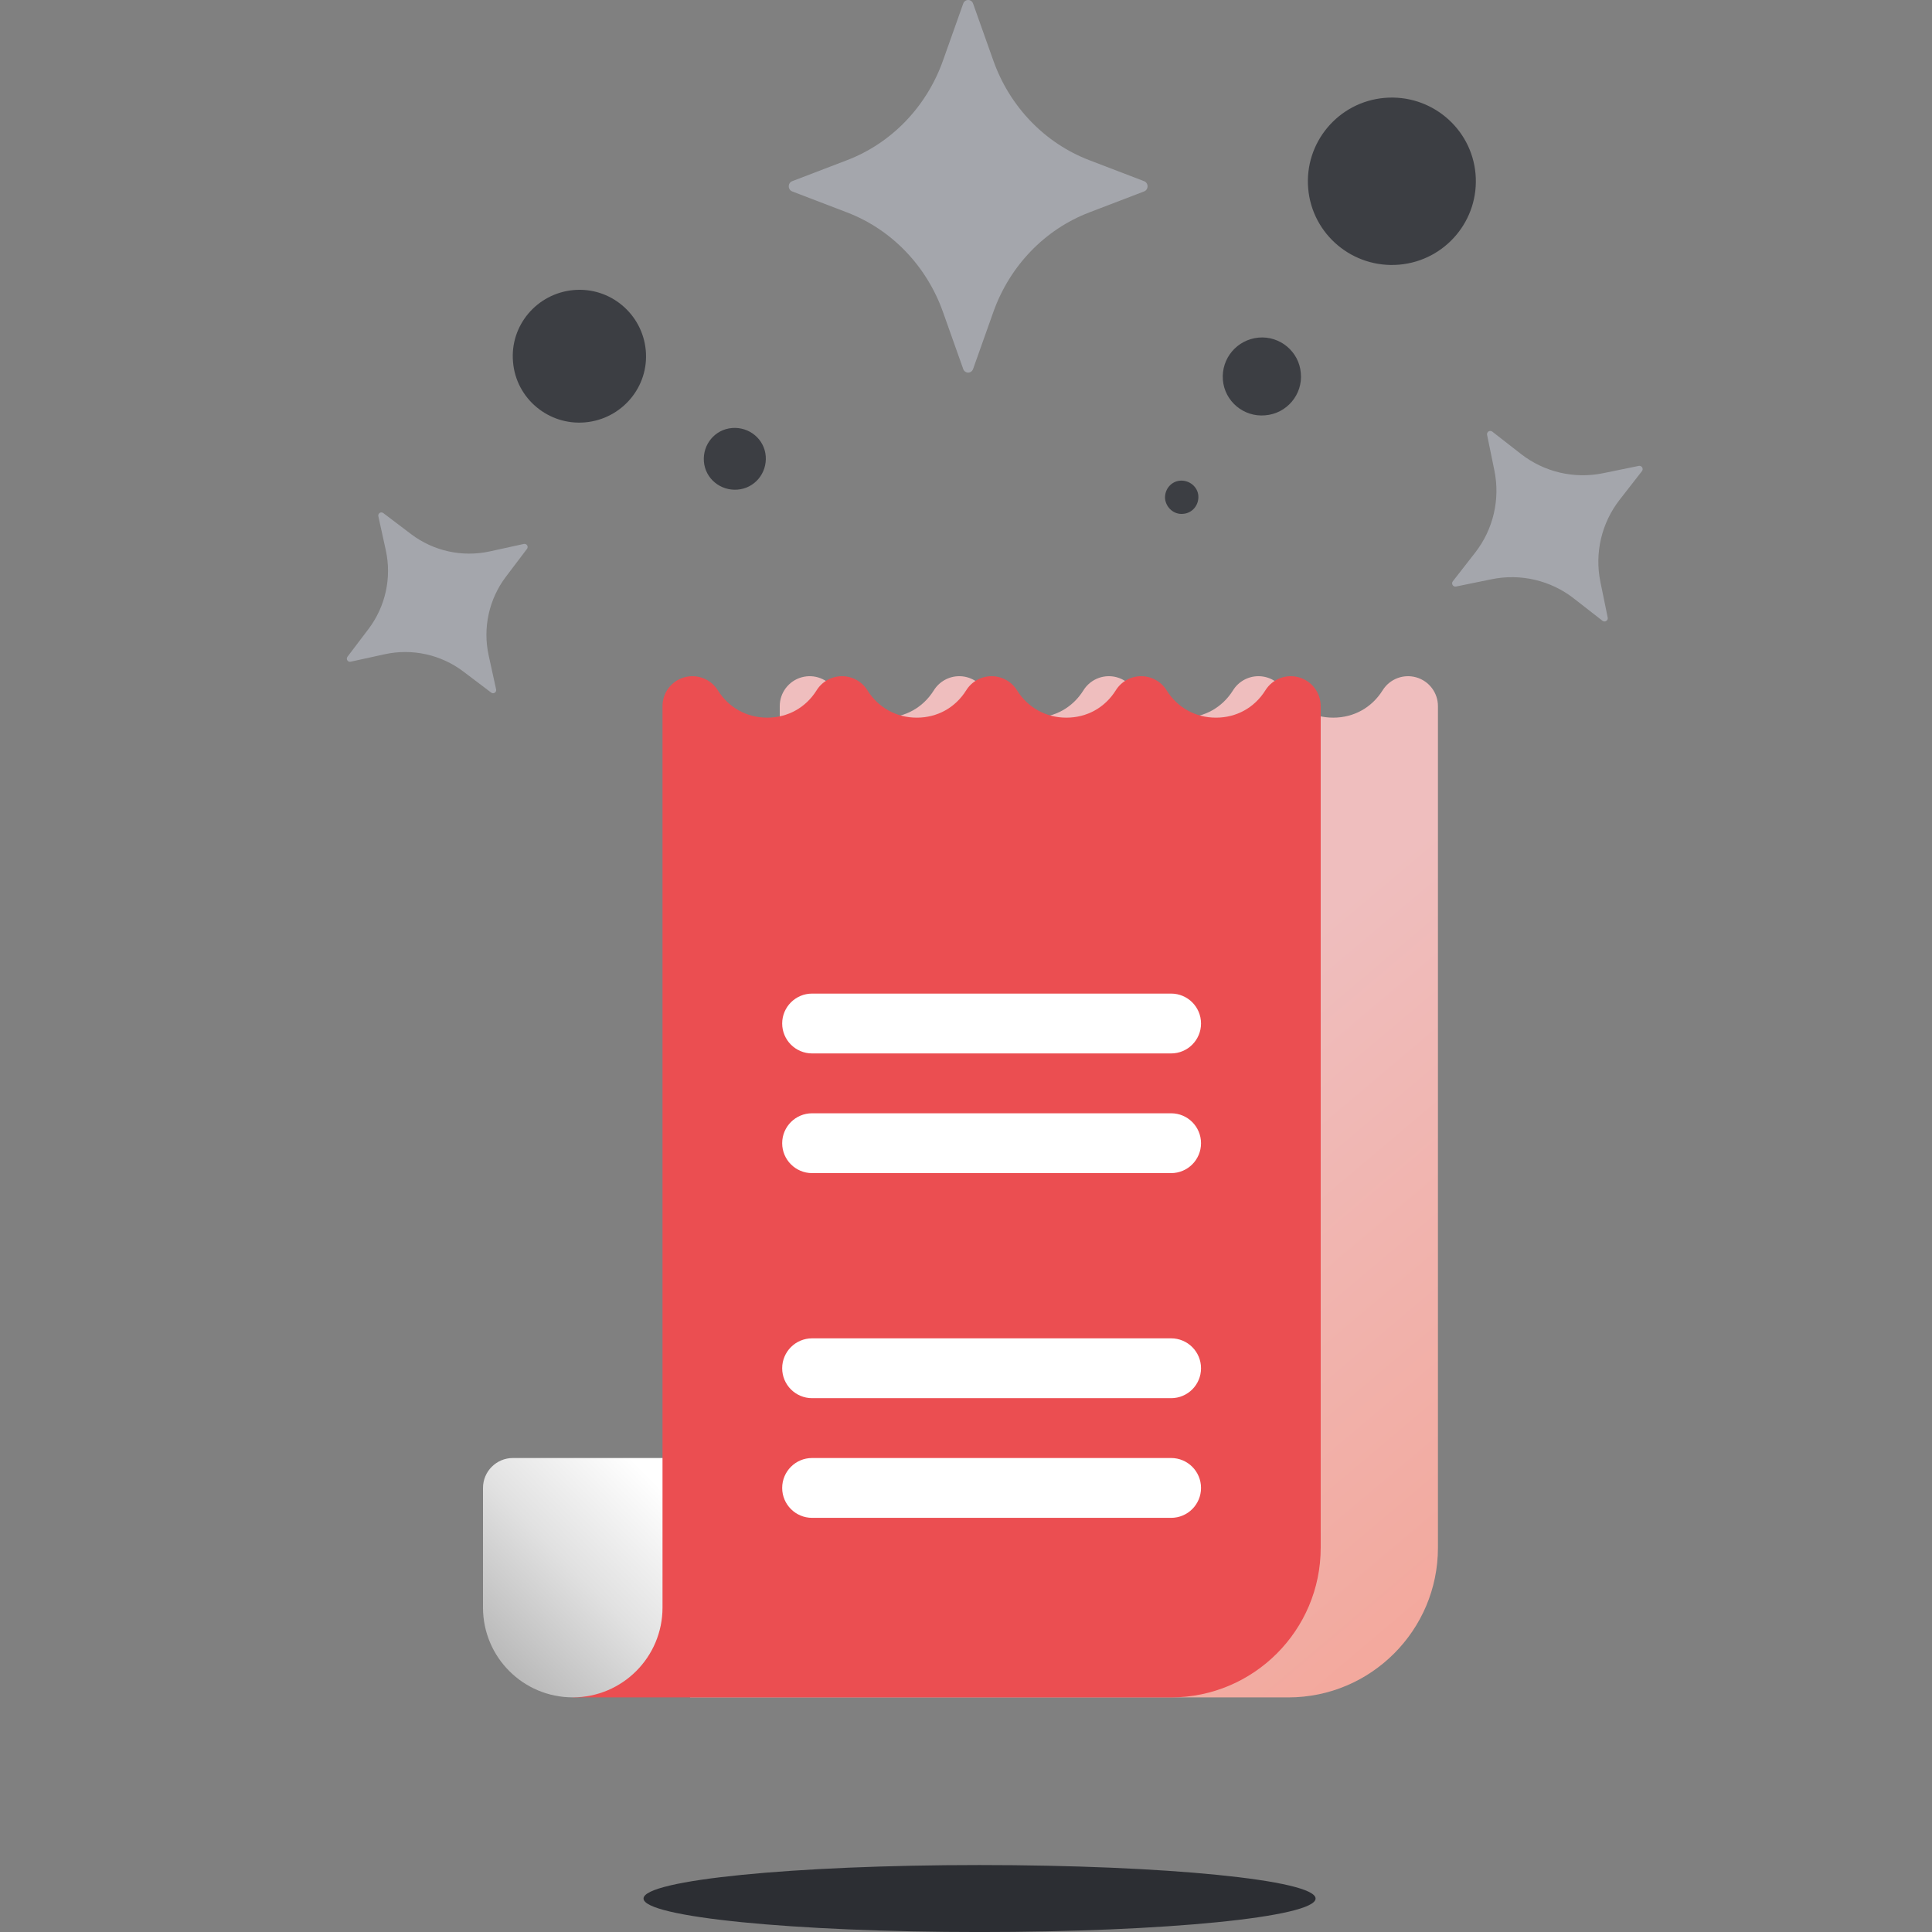 <svg width="140" height="140" viewBox="0 0 140 140" fill="none" xmlns="http://www.w3.org/2000/svg">
<rect x="0" y="0" width="140" height="140" fill="#808080" stroke="none"/>
<g clip-path="url(#clip0_3659_130972)">
<path d="M70.983 140.002C84.431 140.002 95.332 138.915 95.332 137.575C95.332 136.235 84.431 135.148 70.983 135.148C57.535 135.148 46.633 136.235 46.633 137.575C46.633 138.915 57.535 140.002 70.983 140.002Z" fill="#2C2E33"/>
<path d="M102.629 49.084C101.699 48.818 100.705 49.199 100.193 50.019C99.404 51.281 98.099 52.004 96.611 52.004C95.124 52.004 93.818 51.281 93.03 50.019C92.634 49.385 91.939 49 91.191 49C90.444 49 89.749 49.385 89.353 50.019C88.564 51.281 87.259 52.004 85.771 52.004C84.284 52.004 82.978 51.281 82.19 50.019C81.794 49.385 81.099 49 80.352 49C79.604 49 78.909 49.385 78.513 50.019C77.725 51.281 76.419 52.004 74.932 52.004C73.444 52.004 72.138 51.281 71.35 50.019C70.954 49.385 70.259 49 69.512 49C68.764 49 68.069 49.385 67.673 50.019C66.885 51.281 65.579 52.004 64.092 52.004C62.604 52.004 61.299 51.281 60.51 50.019C59.998 49.199 59.004 48.818 58.074 49.084C57.145 49.351 56.504 50.201 56.504 51.168V105.656L50 123H93.359C99.336 123 104.199 118.137 104.199 112.16V51.168C104.199 50.201 103.558 49.351 102.629 49.084Z" fill="url(#paint0_linear_3659_130972)"/>
<path d="M94.133 49.084C93.203 48.818 92.209 49.199 91.697 50.019C90.908 51.281 89.603 52.004 88.115 52.004C86.627 52.004 85.322 51.281 84.534 50.019C84.138 49.385 83.443 49 82.695 49C81.948 49 81.253 49.385 80.857 50.019C80.068 51.281 78.763 52.004 77.275 52.004C75.788 52.004 74.482 51.281 73.694 50.019C73.298 49.385 72.603 49 71.855 49C71.108 49 70.413 49.385 70.017 50.019C69.228 51.281 67.923 52.004 66.436 52.004C64.948 52.004 63.642 51.281 62.854 50.019C62.458 49.385 61.763 49 61.016 49C60.268 49 59.573 49.385 59.177 50.019C58.389 51.281 57.083 52.004 55.596 52.004C54.108 52.004 52.803 51.281 52.014 50.019C51.502 49.199 50.508 48.818 49.578 49.084C48.648 49.351 48.008 50.201 48.008 51.168V105.656L41.504 123H84.863C90.84 123 95.703 118.137 95.703 112.16V51.168C95.703 50.201 95.062 49.351 94.133 49.084Z" fill="#EB4E51"/>
<path d="M58.848 101.317H84.863C86.061 101.317 87.031 100.347 87.031 99.149C87.031 97.952 86.061 96.981 84.863 96.981H58.848C57.65 96.981 56.68 97.952 56.68 99.149C56.68 100.347 57.65 101.317 58.848 101.317ZM84.863 105.653H58.848C57.65 105.653 56.68 106.624 56.68 107.821C56.68 109.018 57.65 109.989 58.848 109.989H84.863C86.061 109.989 87.031 109.018 87.031 107.821C87.031 106.624 86.061 105.653 84.863 105.653ZM35 107.821V116.493C35 120.085 37.912 122.997 41.504 122.997C45.096 122.997 48.008 120.085 48.008 116.493V105.653H37.168C35.971 105.653 35 106.624 35 107.821Z" fill="url(#paint1_linear_3659_130972)"/>
<path d="M58.848 76.336H84.863C86.061 76.336 87.031 75.365 87.031 74.168C87.031 72.971 86.061 72 84.863 72H58.848C57.65 72 56.68 72.971 56.68 74.168C56.68 75.365 57.65 76.336 58.848 76.336ZM84.863 80.672H58.848C57.65 80.672 56.68 81.642 56.68 82.84C56.68 84.037 57.65 85.008 58.848 85.008H84.863C86.061 85.008 87.031 84.037 87.031 82.84C87.031 81.642 86.061 80.672 84.863 80.672Z" fill="url(#paint2_linear_3659_130972)"/>
<path d="M82.907 13.129L78.929 11.605C75.708 10.371 73.168 7.735 71.981 4.39L70.513 0.258C70.458 0.103 70.316 0 70.156 0C69.997 0 69.854 0.103 69.799 0.258L68.332 4.39C67.144 7.735 64.605 10.371 61.384 11.605L57.405 13.129C57.256 13.186 57.156 13.334 57.156 13.5C57.156 13.665 57.256 13.813 57.405 13.871L61.384 15.395C64.605 16.628 67.144 19.265 68.332 22.61L69.799 26.741C69.854 26.897 69.997 27 70.156 27C70.316 27 70.458 26.897 70.513 26.741L71.981 22.61C73.169 19.265 75.708 16.628 78.928 15.395L82.907 13.871C83.057 13.813 83.156 13.665 83.156 13.5C83.156 13.334 83.057 13.186 82.907 13.129Z" fill="#A4A6AC"/>
<path d="M37.959 39.416L35.494 39.956C33.499 40.393 31.413 39.935 29.785 38.702L27.774 37.178C27.698 37.121 27.595 37.117 27.515 37.168C27.435 37.219 27.395 37.315 27.416 37.407L27.956 39.872C28.393 41.867 27.935 43.953 26.702 45.581L25.178 47.592C25.121 47.668 25.117 47.771 25.168 47.851C25.219 47.931 25.314 47.971 25.407 47.95L27.872 47.41C29.867 46.973 31.953 47.431 33.581 48.665L35.593 50.188C35.668 50.246 35.772 50.25 35.851 50.199C35.931 50.148 35.971 50.052 35.951 49.959L35.411 47.495C34.973 45.5 35.431 43.413 36.665 41.785L38.188 39.774C38.246 39.698 38.25 39.595 38.199 39.515C38.147 39.435 38.052 39.395 37.959 39.416Z" fill="#A4A6AC"/>
<path d="M116.5 44.751L115.971 42.167C115.542 40.076 116.051 37.902 117.363 36.218L118.983 34.138C119.044 34.06 119.05 33.952 118.998 33.868C118.945 33.784 118.846 33.741 118.749 33.761L116.166 34.29C114.075 34.719 111.901 34.21 110.217 32.898L108.137 31.277C108.059 31.216 107.951 31.211 107.867 31.263C107.782 31.315 107.74 31.415 107.76 31.512L108.289 34.095C108.718 36.187 108.209 38.361 106.897 40.044L105.276 42.125C105.215 42.203 105.209 42.311 105.262 42.395C105.314 42.479 105.413 42.522 105.51 42.502L108.094 41.973C110.185 41.544 112.359 42.052 114.043 43.364L116.123 44.985C116.201 45.046 116.309 45.052 116.393 44.999C116.478 44.947 116.521 44.848 116.5 44.751Z" fill="#A4A6AC"/>
<path d="M100.324 7.094C103.684 6.802 106.631 9.277 106.923 12.602C107.215 15.951 104.731 18.887 101.396 19.178C98.035 19.469 95.089 16.994 94.797 13.67C94.505 10.321 96.988 7.385 100.324 7.094Z" fill="#3C3E43"/>
<path d="M91.195 24.465C92.754 24.32 94.142 25.485 94.263 27.038C94.41 28.591 93.241 29.974 91.682 30.095C90.124 30.241 88.736 29.076 88.614 27.523C88.493 25.97 89.637 24.611 91.195 24.465Z" fill="#3C3E43"/>
<path d="M84.425 36.142C84.376 35.462 84.864 34.88 85.521 34.831C86.178 34.783 86.787 35.268 86.836 35.923C86.885 36.603 86.398 37.185 85.74 37.234C85.083 37.307 84.498 36.797 84.425 36.142Z" fill="#3C3E43"/>
<path d="M37.177 26.237C36.933 23.592 38.905 21.263 41.559 21.02C44.214 20.778 46.551 22.743 46.795 25.388C47.038 28.033 45.066 30.363 42.412 30.605C39.758 30.848 37.396 28.882 37.177 26.237Z" fill="#3C3E43"/>
<path d="M51.007 33.442C50.91 32.204 51.811 31.112 53.053 31.015C54.294 30.918 55.39 31.816 55.488 33.053C55.585 34.291 54.684 35.383 53.442 35.48C52.2 35.577 51.105 34.679 51.007 33.442Z" fill="#3C3E43"/>
</g>
<defs>
<linearGradient id="paint0_linear_3659_130972" x1="93" y1="69" x2="130.163" y2="113.026" gradientUnits="userSpaceOnUse">
<stop stop-color="#EFBEBE"/>
<stop offset="1" stop-color="#F4A293"/>
</linearGradient>
<linearGradient id="paint1_linear_3659_130972" x1="35" y1="138.496" x2="97.593" y2="77.21" gradientUnits="userSpaceOnUse">
<stop stop-color="#7A7A7A"/>
<stop offset="0.252" stop-color="#E1E1E1"/>
<stop offset="0.35" stop-color="white"/>
</linearGradient>
<linearGradient id="paint2_linear_3659_130972" x1="35" y1="138.496" x2="97.593" y2="77.21" gradientUnits="userSpaceOnUse">
<stop stop-color="#7A7A7A"/>
<stop offset="0.252" stop-color="#E1E1E1"/>
<stop offset="0.35" stop-color="white"/>
</linearGradient>
<clipPath id="clip0_3659_130972">
<rect width="140" height="140" fill="white"/>
</clipPath>
</defs>
</svg>

